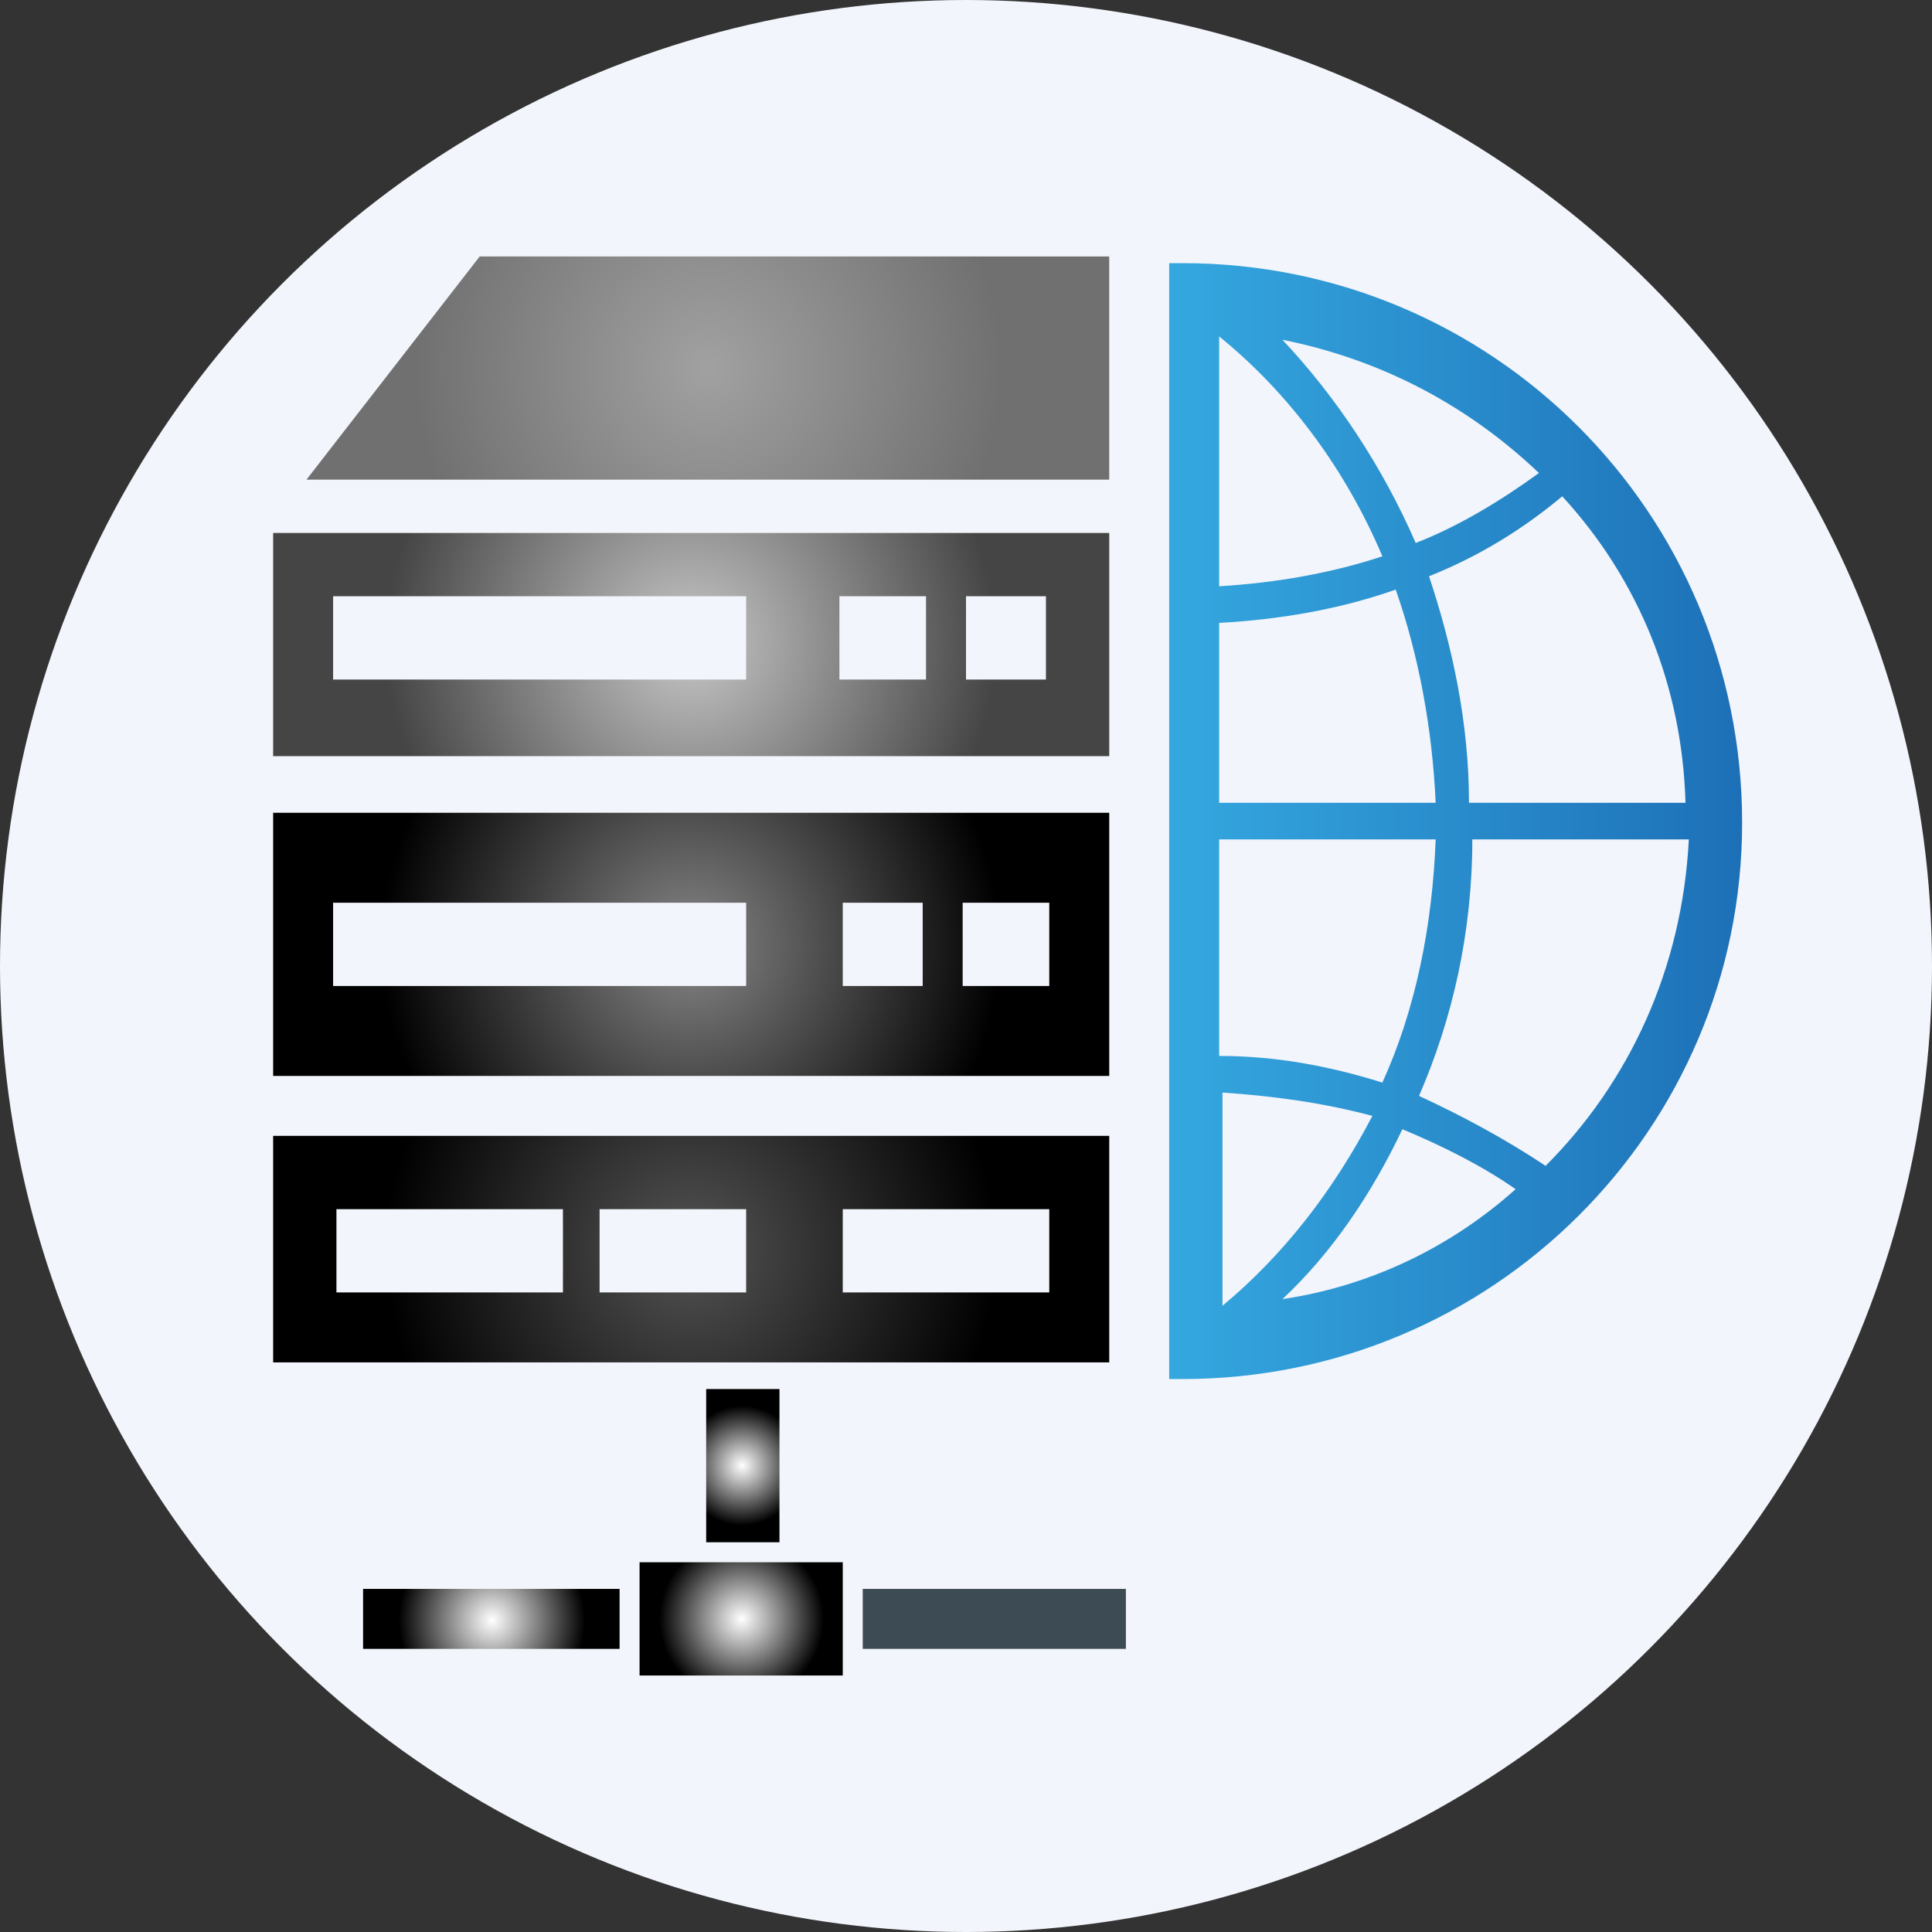 <?xml version="1.0" encoding="utf-8"?>
<!-- Generator: Adobe Illustrator 25.4.1, SVG Export Plug-In . SVG Version: 6.00 Build 0)  -->
<svg version="1.1" id="Capa_1" xmlns="http://www.w3.org/2000/svg" xmlns:xlink="http://www.w3.org/1999/xlink" x="0px" y="0px"
	 viewBox="0 0 58 58" style="enable-background:new 0 0 58 58;" xml:space="preserve">
<rect x="0" y="0" width="58" height="58" fill="#333333" stroke="none"/>
<style type="text/css">
	.st0{fill:#F2F5FB;}
	.st1{fill:url(#SVGID_1_);}
	.st2{fill:url(#SVGID_00000020384968926485129350000015554773732437916830_);}
	.st3{fill:url(#SVGID_00000036244592587218063360000012911170245466350208_);}
	.st4{fill:url(#SVGID_00000167398749879460844070000018347671378682229941_);}
	.st5{fill:url(#SVGID_00000093138113171596300430000008910528732670259872_);}
	.st6{fill:url(#SVGID_00000086662782959265017650000012377866665562450106_);}
	.st7{fill:url(#SVGID_00000044856016940575359310000012798805361833309876_);}
	.st8{fill:#3D4B55;}
	.st9{fill:url(#SVGID_00000018208645374902671280000012610358181399210669_);}
</style>
<circle class="st0" cx="29" cy="29" r="29"/>
<g>
	<linearGradient id="SVGID_1_" gradientUnits="userSpaceOnUse" x1="35.038" y1="24.668" x2="52.25" y2="24.668">
		<stop  offset="0" style="stop-color:#35A8E0"/>
		<stop  offset="1" style="stop-color:#1D70B7"/>
	</linearGradient>
	<path class="st1" d="M35.5,7.9c-0.1,0-0.3,0-0.4,0v33.5c0.1,0,0.3,0,0.4,0c9.3,0,16.8-7.5,16.8-16.7C52.3,15.4,44.8,7.9,35.5,7.9z
		 M50.6,24.1h-6.5c0-2.4-0.5-4.7-1.2-6.8c1.5-0.6,2.8-1.4,4-2.4C49.2,17.4,50.5,20.6,50.6,24.1z M36.6,24.1L36.6,24.1v-5.4
		c1.8-0.1,3.6-0.4,5.3-1c0.7,2,1.1,4.2,1.2,6.4H36.6z M43.1,25.2c-0.1,2.6-0.6,5.1-1.6,7.3c-1.6-0.5-3.2-0.8-4.9-0.8v-6.5H43.1z
		 M46.2,14.2c-1.1,0.8-2.4,1.6-3.7,2.1c-1-2.3-2.4-4.4-4-6.1C41.5,10.8,44.1,12.2,46.2,14.2z M36.6,10.1
		C36.6,10.1,36.7,10.1,36.6,10.1c2.1,1.7,3.8,4,4.9,6.6c-1.5,0.5-3.2,0.8-4.9,0.9V10.1z M36.7,39.2C36.7,39.2,36.6,39.2,36.7,39.2
		l0-6.4c1.5,0.1,3,0.3,4.5,0.7C40,35.8,38.5,37.7,36.7,39.2z M38.5,39c1.5-1.4,2.7-3.2,3.6-5.1c1.2,0.5,2.4,1.1,3.4,1.8
		C43.6,37.4,41.2,38.6,38.5,39z M46.4,35c-1.2-0.8-2.5-1.5-3.8-2.1c1-2.3,1.6-4.9,1.6-7.7h6.5C50.5,29.1,48.9,32.5,46.4,35z"/>
	
		<radialGradient id="SVGID_00000082343485091014079510000005839173064167498941_" cx="21.254" cy="11.051" r="8.836" gradientUnits="userSpaceOnUse">
		<stop  offset="0" style="stop-color:#A1A1A1"/>
		<stop  offset="1" style="stop-color:#707070"/>
	</radialGradient>
	<polygon style="fill:url(#SVGID_00000082343485091014079510000005839173064167498941_);" points="33.3,7.7 14.4,7.7 9.2,14.4 
		33.3,14.4 	"/>
	
		<radialGradient id="SVGID_00000137825995070348603430000005199560172216915646_" cx="20.735" cy="19.299" r="9.172" gradientUnits="userSpaceOnUse">
		<stop  offset="0" style="stop-color:#C7C7C7"/>
		<stop  offset="1" style="stop-color:#454545"/>
	</radialGradient>
	<path style="fill:url(#SVGID_00000137825995070348603430000005199560172216915646_);" d="M33.3,16H8.2v6.7h25.1V16z M22.3,20.4H10
		v-2.5h12.4V20.4z M27.8,20.4h-2.6v-2.5h2.6V20.4z M31.4,20.4H29v-2.5h2.4V20.4z"/>
	
		<radialGradient id="SVGID_00000155145189399125615600000002268690240863053477_" cx="20.735" cy="28.37" r="9.299" gradientUnits="userSpaceOnUse">
		<stop  offset="0" style="stop-color:#878787"/>
		<stop  offset="1" style="stop-color:#000000"/>
	</radialGradient>
	<path style="fill:url(#SVGID_00000155145189399125615600000002268690240863053477_);" d="M33.3,24.4H8.2v7.9h25.1V24.4z M22.4,29.6
		H10v-2.5h12.4V29.6z M27.7,29.6h-2.4v-2.5h2.4V29.6z M31.5,29.6h-2.6v-2.5h2.6V29.6z"/>
	
		<radialGradient id="SVGID_00000031195795541569414350000009659813943603677364_" cx="20.735" cy="37.534" r="9.187" gradientUnits="userSpaceOnUse">
		<stop  offset="0" style="stop-color:#545454"/>
		<stop  offset="1" style="stop-color:#000000"/>
	</radialGradient>
	<path style="fill:url(#SVGID_00000031195795541569414350000009659813943603677364_);" d="M33.3,34.1H8.2v6.8h25.1V34.1z M16.9,38.8
		h-6.8v-2.5h6.8V38.8z M22.4,38.8h-4.4v-2.5h4.4V38.8z M31.5,38.8h-6.2v-2.5h6.2V38.8z"/>
	
		<radialGradient id="SVGID_00000126312163262084375380000005570913513178708379_" cx="22.277" cy="43.998" r="1.799" gradientUnits="userSpaceOnUse">
		<stop  offset="0" style="stop-color:#FFFFFF"/>
		<stop  offset="1" style="stop-color:#000000"/>
	</radialGradient>
	
		<rect x="21.2" y="41.7" style="fill:url(#SVGID_00000126312163262084375380000005570913513178708379_);" width="2.2" height="4.6"/>
	
		<radialGradient id="SVGID_00000164477982282877966560000010444291267376726670_" cx="14.767" cy="48.645" r="2.799" gradientUnits="userSpaceOnUse">
		<stop  offset="0" style="stop-color:#FFFFFF"/>
		<stop  offset="1" style="stop-color:#000000"/>
	</radialGradient>
	
		<rect x="10.9" y="47.7" style="fill:url(#SVGID_00000164477982282877966560000010444291267376726670_);" width="7.7" height="1.8"/>
	<rect x="25.9" y="47.7" class="st8" width="7.9" height="1.8"/>
	
		<radialGradient id="SVGID_00000016790037128783297370000002865884307706603447_" cx="22.262" cy="48.602" r="2.47" gradientUnits="userSpaceOnUse">
		<stop  offset="0" style="stop-color:#FFFFFF"/>
		<stop  offset="1" style="stop-color:#000000"/>
	</radialGradient>
	
		<rect x="19.2" y="46.9" style="fill:url(#SVGID_00000016790037128783297370000002865884307706603447_);" width="6.1" height="3.4"/>
</g>
</svg>
